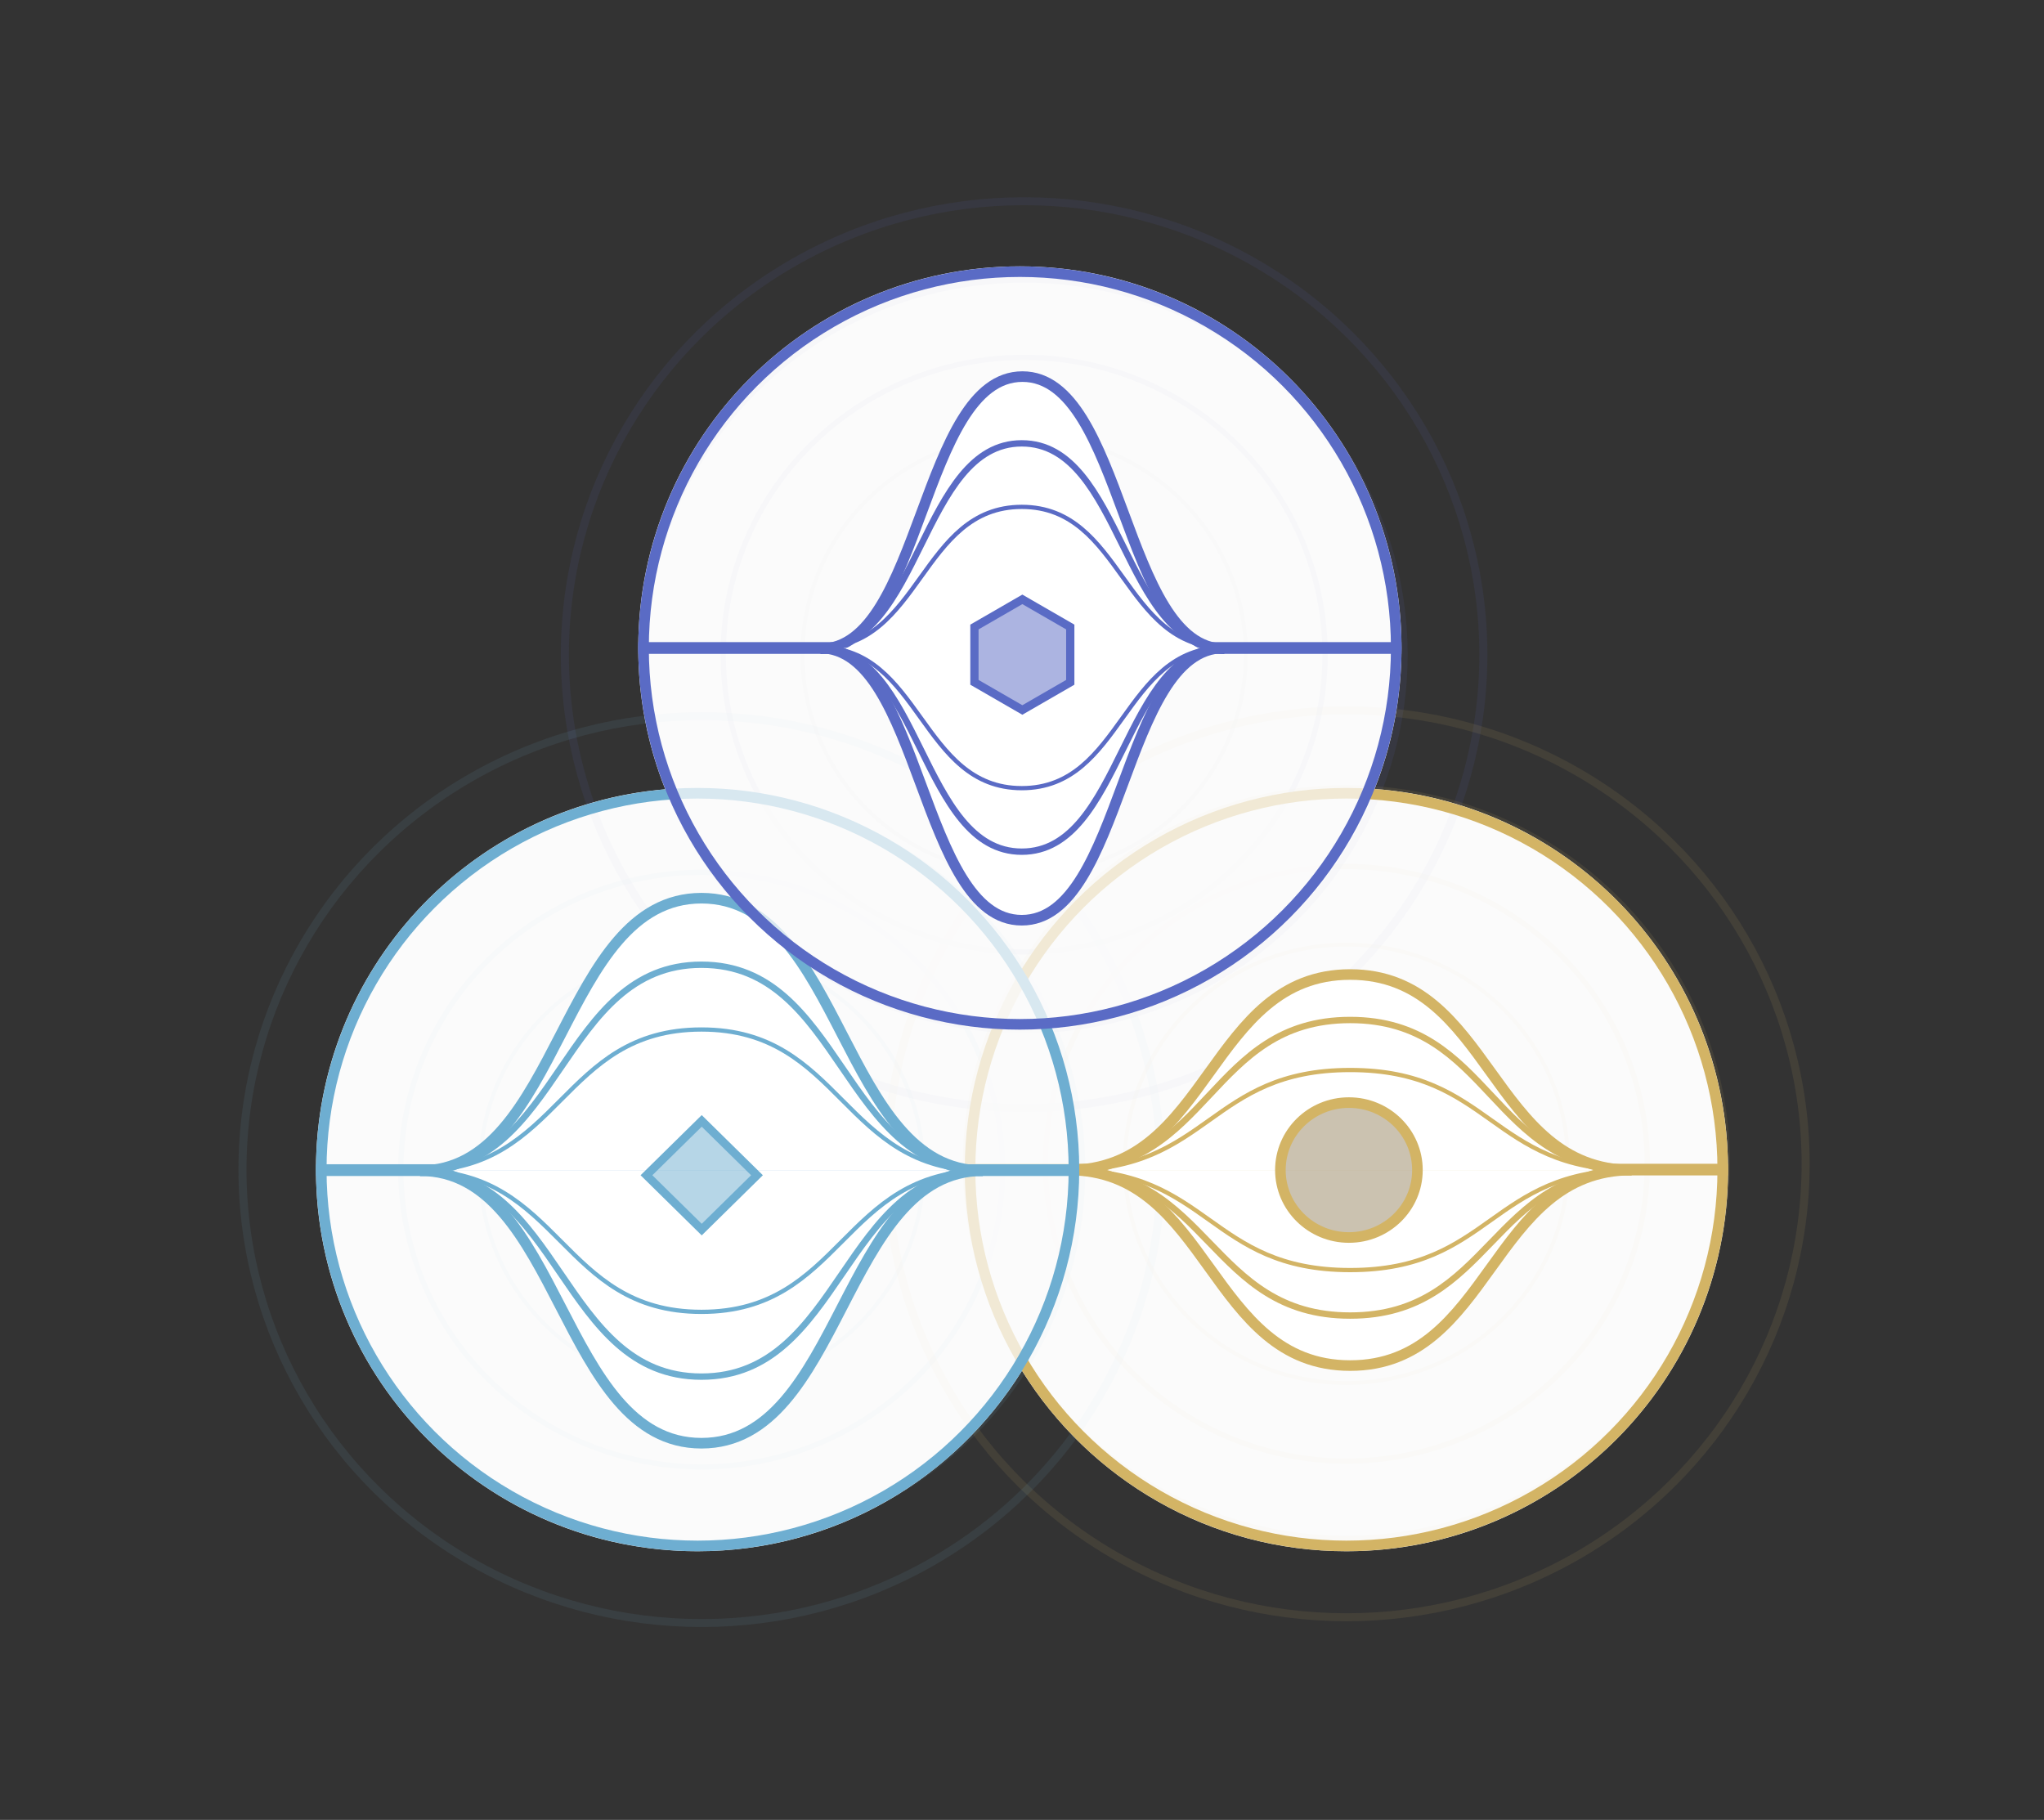 <svg xmlns="http://www.w3.org/2000/svg" xmlns:xlink="http://www.w3.org/1999/xlink" id="e5lSVukc6FJ1" viewBox="0 0 538 479"><rect x="0" y="0" width="538" height="479" fill="#333333" stroke="none"/><style> #e5lSVukc6FJ4_ts {animation: e5lSVukc6FJ4_ts__ts 4000ms linear infinite normal forwards}@keyframes e5lSVukc6FJ4_ts__ts { 0% {transform: translate(269.558px,172.313px) scale(0.586,0.581)} 16.667% {transform: translate(269.558px,172.313px) scale(0.917,0.907)} 83.333% {transform: translate(269.558px,172.313px) scale(2.228,2.198)} 83.667% {transform: translate(269.558px,172.313px) scale(0.262,0.262)} 100% {transform: translate(269.558px,172.313px) scale(0.586,0.581)}} #e5lSVukc6FJ4 {animation: e5lSVukc6FJ4_c_o 4000ms linear infinite normal forwards}@keyframes e5lSVukc6FJ4_c_o { 0% {opacity: 0.1} 16.667% {opacity: 0.1} 66.667% {opacity: 0.1} 83.333% {opacity: 0} 83.667% {opacity: 0.1} 100% {opacity: 0.1}} #e5lSVukc6FJ5_ts {animation: e5lSVukc6FJ5_ts__ts 4000ms linear infinite normal forwards}@keyframes e5lSVukc6FJ5_ts__ts { 0% {transform: translate(269.558px,172.313px) scale(0.262,0.262)} 100% {transform: translate(269.558px,172.313px) scale(2.228,2.198)}} #e5lSVukc6FJ5 {animation: e5lSVukc6FJ5_c_o 4000ms linear infinite normal forwards}@keyframes e5lSVukc6FJ5_c_o { 0% {opacity: 0.1} 83.333% {opacity: 0.1} 100% {opacity: 0}} #e5lSVukc6FJ6_ts {animation: e5lSVukc6FJ6_ts__ts 4000ms linear infinite normal forwards}@keyframes e5lSVukc6FJ6_ts__ts { 0% {transform: translate(269.558px,172.313px) scale(1.9,1.876)} 16.667% {transform: translate(269.558px,172.313px) scale(2.228,2.198)} 17% {transform: translate(269.558px,172.313px) scale(0.262,0.262)} 100% {transform: translate(269.558px,172.313px) scale(1.9,1.876)}} #e5lSVukc6FJ6 {animation: e5lSVukc6FJ6_c_o 4000ms linear infinite normal forwards}@keyframes e5lSVukc6FJ6_c_o { 0% {opacity: 0.1} 16.667% {opacity: 0} 17% {opacity: 0.1} 100% {opacity: 0.1}} #e5lSVukc6FJ7_ts {animation: e5lSVukc6FJ7_ts__ts 4000ms linear infinite normal forwards}@keyframes e5lSVukc6FJ7_ts__ts { 0% {transform: translate(269.558px,172.313px) scale(1.573,1.553)} 33.333% {transform: translate(269.558px,172.313px) scale(2.228,2.198)} 33.667% {transform: translate(269.558px,172.313px) scale(0.262,0.262)} 100% {transform: translate(269.558px,172.313px) scale(1.573,1.553)}} #e5lSVukc6FJ7 {animation: e5lSVukc6FJ7_c_o 4000ms linear infinite normal forwards}@keyframes e5lSVukc6FJ7_c_o { 0% {opacity: 0.1} 16.667% {opacity: 0.1} 33.333% {opacity: 0} 33.667% {opacity: 0.1} 100% {opacity: 0.1}} #e5lSVukc6FJ8_ts {animation: e5lSVukc6FJ8_ts__ts 4000ms linear infinite normal forwards}@keyframes e5lSVukc6FJ8_ts__ts { 0% {transform: translate(269.558px,172.313px) scale(1.245,1.23)} 50% {transform: translate(269.558px,172.313px) scale(2.228,2.198)} 50.333% {transform: translate(269.558px,172.313px) scale(0.262,0.262)} 100% {transform: translate(269.558px,172.313px) scale(1.245,1.23)}} #e5lSVukc6FJ8 {animation: e5lSVukc6FJ8_c_o 4000ms linear infinite normal forwards}@keyframes e5lSVukc6FJ8_c_o { 0% {opacity: 0.1} 33.333% {opacity: 0.1} 50% {opacity: 0} 50.333% {opacity: 0.1} 100% {opacity: 0.1}} #e5lSVukc6FJ9_ts {animation: e5lSVukc6FJ9_ts__ts 4000ms linear infinite normal forwards}@keyframes e5lSVukc6FJ9_ts__ts { 0% {transform: translate(269.558px,172.313px) scale(0.917,0.907)} 66.667% {transform: translate(269.558px,172.313px) scale(2.228,2.198)} 67% {transform: translate(269.558px,172.313px) scale(0.262,0.262)} 100% {transform: translate(269.558px,172.313px) scale(0.917,0.907)}} #e5lSVukc6FJ9 {animation: e5lSVukc6FJ9_c_o 4000ms linear infinite normal forwards}@keyframes e5lSVukc6FJ9_c_o { 0% {opacity: 0.1} 50% {opacity: 0.1} 66.667% {opacity: 0} 67% {opacity: 0.1} 100% {opacity: 0.1}} #e5lSVukc6FJ11_ts {animation: e5lSVukc6FJ11_ts__ts 4000ms linear infinite normal forwards}@keyframes e5lSVukc6FJ11_ts__ts { 0% {transform: translate(269.558px,172.313px) scale(0.586,0.581)} 16.667% {transform: translate(269.558px,172.313px) scale(0.917,0.907)} 83.333% {transform: translate(269.558px,172.313px) scale(2.228,2.198)} 83.667% {transform: translate(269.558px,172.313px) scale(0.262,0.262)} 100% {transform: translate(269.558px,172.313px) scale(0.586,0.581)}} #e5lSVukc6FJ11 {animation: e5lSVukc6FJ11_c_o 4000ms linear infinite normal forwards}@keyframes e5lSVukc6FJ11_c_o { 0% {opacity: 0.1} 16.667% {opacity: 0.1} 66.667% {opacity: 0.1} 83.333% {opacity: 0} 83.667% {opacity: 0.1} 100% {opacity: 0.1}} #e5lSVukc6FJ12_ts {animation: e5lSVukc6FJ12_ts__ts 4000ms linear infinite normal forwards}@keyframes e5lSVukc6FJ12_ts__ts { 0% {transform: translate(269.558px,172.313px) scale(0.262,0.262)} 100% {transform: translate(269.558px,172.313px) scale(2.228,2.198)}} #e5lSVukc6FJ12 {animation: e5lSVukc6FJ12_c_o 4000ms linear infinite normal forwards}@keyframes e5lSVukc6FJ12_c_o { 0% {opacity: 0.1} 83.333% {opacity: 0.1} 100% {opacity: 0}} #e5lSVukc6FJ13_ts {animation: e5lSVukc6FJ13_ts__ts 4000ms linear infinite normal forwards}@keyframes e5lSVukc6FJ13_ts__ts { 0% {transform: translate(269.558px,172.313px) scale(1.9,1.876)} 16.667% {transform: translate(269.558px,172.313px) scale(2.228,2.198)} 17% {transform: translate(269.558px,172.313px) scale(0.262,0.262)} 100% {transform: translate(269.558px,172.313px) scale(1.9,1.876)}} #e5lSVukc6FJ13 {animation: e5lSVukc6FJ13_c_o 4000ms linear infinite normal forwards}@keyframes e5lSVukc6FJ13_c_o { 0% {opacity: 0.1} 16.667% {opacity: 0} 17% {opacity: 0.1} 100% {opacity: 0.1}} #e5lSVukc6FJ14_ts {animation: e5lSVukc6FJ14_ts__ts 4000ms linear infinite normal forwards}@keyframes e5lSVukc6FJ14_ts__ts { 0% {transform: translate(269.558px,172.313px) scale(1.573,1.553)} 33.333% {transform: translate(269.558px,172.313px) scale(2.228,2.198)} 33.667% {transform: translate(269.558px,172.313px) scale(0.262,0.262)} 100% {transform: translate(269.558px,172.313px) scale(1.573,1.553)}} #e5lSVukc6FJ14 {animation: e5lSVukc6FJ14_c_o 4000ms linear infinite normal forwards}@keyframes e5lSVukc6FJ14_c_o { 0% {opacity: 0.1} 16.667% {opacity: 0.1} 33.333% {opacity: 0} 33.667% {opacity: 0.1} 100% {opacity: 0.1}} #e5lSVukc6FJ15_ts {animation: e5lSVukc6FJ15_ts__ts 4000ms linear infinite normal forwards}@keyframes e5lSVukc6FJ15_ts__ts { 0% {transform: translate(269.558px,172.313px) scale(1.245,1.23)} 50% {transform: translate(269.558px,172.313px) scale(2.228,2.198)} 50.333% {transform: translate(269.558px,172.313px) scale(0.262,0.262)} 100% {transform: translate(269.558px,172.313px) scale(1.245,1.23)}} #e5lSVukc6FJ15 {animation: e5lSVukc6FJ15_c_o 4000ms linear infinite normal forwards}@keyframes e5lSVukc6FJ15_c_o { 0% {opacity: 0.1} 33.333% {opacity: 0.1} 50% {opacity: 0} 50.333% {opacity: 0.1} 100% {opacity: 0.1}} #e5lSVukc6FJ16_ts {animation: e5lSVukc6FJ16_ts__ts 4000ms linear infinite normal forwards}@keyframes e5lSVukc6FJ16_ts__ts { 0% {transform: translate(269.558px,172.313px) scale(0.917,0.907)} 66.667% {transform: translate(269.558px,172.313px) scale(2.228,2.198)} 67% {transform: translate(269.558px,172.313px) scale(0.262,0.262)} 100% {transform: translate(269.558px,172.313px) scale(0.917,0.907)}} #e5lSVukc6FJ16 {animation: e5lSVukc6FJ16_c_o 4000ms linear infinite normal forwards}@keyframes e5lSVukc6FJ16_c_o { 0% {opacity: 0.1} 50% {opacity: 0.1} 66.667% {opacity: 0} 67% {opacity: 0.1} 100% {opacity: 0.1}} #e5lSVukc6FJ18_ts {animation: e5lSVukc6FJ18_ts__ts 4000ms linear infinite normal forwards}@keyframes e5lSVukc6FJ18_ts__ts { 0% {transform: translate(269.558px,172.313px) scale(0.586,0.581)} 16.667% {transform: translate(269.558px,172.313px) scale(0.917,0.907)} 83.333% {transform: translate(269.558px,172.313px) scale(2.228,2.198)} 83.667% {transform: translate(269.558px,172.313px) scale(0.262,0.262)} 100% {transform: translate(269.558px,172.313px) scale(0.586,0.581)}} #e5lSVukc6FJ18 {animation: e5lSVukc6FJ18_c_o 4000ms linear infinite normal forwards}@keyframes e5lSVukc6FJ18_c_o { 0% {opacity: 0.1} 16.667% {opacity: 0.1} 66.667% {opacity: 0.1} 83.333% {opacity: 0} 83.667% {opacity: 0.1} 100% {opacity: 0.1}} #e5lSVukc6FJ19_ts {animation: e5lSVukc6FJ19_ts__ts 4000ms linear infinite normal forwards}@keyframes e5lSVukc6FJ19_ts__ts { 0% {transform: translate(269.558px,172.313px) scale(0.262,0.262)} 100% {transform: translate(269.558px,172.313px) scale(2.228,2.198)}} #e5lSVukc6FJ19 {animation: e5lSVukc6FJ19_c_o 4000ms linear infinite normal forwards}@keyframes e5lSVukc6FJ19_c_o { 0% {opacity: 0.1} 83.333% {opacity: 0.1} 100% {opacity: 0}} #e5lSVukc6FJ20_ts {animation: e5lSVukc6FJ20_ts__ts 4000ms linear infinite normal forwards}@keyframes e5lSVukc6FJ20_ts__ts { 0% {transform: translate(269.558px,172.313px) scale(1.9,1.876)} 16.667% {transform: translate(269.558px,172.313px) scale(2.228,2.198)} 17% {transform: translate(269.558px,172.313px) scale(0.262,0.262)} 100% {transform: translate(269.558px,172.313px) scale(1.9,1.876)}} #e5lSVukc6FJ20 {animation: e5lSVukc6FJ20_c_o 4000ms linear infinite normal forwards}@keyframes e5lSVukc6FJ20_c_o { 0% {opacity: 0.1} 16.667% {opacity: 0} 17% {opacity: 0.1} 100% {opacity: 0.1}} #e5lSVukc6FJ21_ts {animation: e5lSVukc6FJ21_ts__ts 4000ms linear infinite normal forwards}@keyframes e5lSVukc6FJ21_ts__ts { 0% {transform: translate(269.558px,172.313px) scale(1.573,1.553)} 33.333% {transform: translate(269.558px,172.313px) scale(2.228,2.198)} 33.667% {transform: translate(269.558px,172.313px) scale(0.262,0.262)} 100% {transform: translate(269.558px,172.313px) scale(1.573,1.553)}} #e5lSVukc6FJ21 {animation: e5lSVukc6FJ21_c_o 4000ms linear infinite normal forwards}@keyframes e5lSVukc6FJ21_c_o { 0% {opacity: 0.1} 16.667% {opacity: 0.1} 33.333% {opacity: 0} 33.667% {opacity: 0.1} 100% {opacity: 0.1}} #e5lSVukc6FJ22_ts {animation: e5lSVukc6FJ22_ts__ts 4000ms linear infinite normal forwards}@keyframes e5lSVukc6FJ22_ts__ts { 0% {transform: translate(269.558px,172.313px) scale(1.245,1.23)} 50% {transform: translate(269.558px,172.313px) scale(2.228,2.198)} 50.333% {transform: translate(269.558px,172.313px) scale(0.262,0.262)} 100% {transform: translate(269.558px,172.313px) scale(1.245,1.23)}} #e5lSVukc6FJ22 {animation: e5lSVukc6FJ22_c_o 4000ms linear infinite normal forwards}@keyframes e5lSVukc6FJ22_c_o { 0% {opacity: 0.1} 33.333% {opacity: 0.1} 50% {opacity: 0} 50.333% {opacity: 0.1} 100% {opacity: 0.1}} #e5lSVukc6FJ23_ts {animation: e5lSVukc6FJ23_ts__ts 4000ms linear infinite normal forwards}@keyframes e5lSVukc6FJ23_ts__ts { 0% {transform: translate(269.558px,172.313px) scale(0.917,0.907)} 66.667% {transform: translate(269.558px,172.313px) scale(2.228,2.198)} 67% {transform: translate(269.558px,172.313px) scale(0.262,0.262)} 100% {transform: translate(269.558px,172.313px) scale(0.917,0.907)}} #e5lSVukc6FJ23 {animation: e5lSVukc6FJ23_c_o 4000ms linear infinite normal forwards}@keyframes e5lSVukc6FJ23_c_o { 0% {opacity: 0.1} 50% {opacity: 0.1} 66.667% {opacity: 0} 67% {opacity: 0.1} 100% {opacity: 0.1}} #e5lSVukc6FJ58_ts {animation: e5lSVukc6FJ58_ts__ts 4000ms linear infinite normal forwards}@keyframes e5lSVukc6FJ58_ts__ts { 0% {transform: translate(355.045px,307.965px) scale(1,1);animation-timing-function: cubic-bezier(0.525,0.275,0.565,1)} 50% {transform: translate(355.045px,307.965px) scale(0.768,0.768);animation-timing-function: cubic-bezier(0.47,0,0.585,0.905)} 100% {transform: translate(355.045px,307.965px) scale(1,1)}} #e5lSVukc6FJ59_tr {animation: e5lSVukc6FJ59_tr__tr 4000ms linear infinite normal forwards}@keyframes e5lSVukc6FJ59_tr__tr { 0% {transform: translate(184.7px,309.331px) rotate(0deg);animation-timing-function: cubic-bezier(0.525,0.275,0.565,1)} 50% {transform: translate(184.7px,309.331px) rotate(120deg);animation-timing-function: cubic-bezier(0.47,0,0.585,0.905)} 100% {transform: translate(184.7px,309.331px) rotate(0deg)}} #e5lSVukc6FJ60_tr {animation: e5lSVukc6FJ60_tr__tr 4000ms linear infinite normal forwards}@keyframes e5lSVukc6FJ60_tr__tr { 0% {transform: translate(269.092px,172.312px) rotate(0deg);animation-timing-function: cubic-bezier(0.525,0.275,0.565,1)} 50% {transform: translate(269.092px,172.312px) rotate(120deg);animation-timing-function: cubic-bezier(0.47,0,0.585,0.905)} 100% {transform: translate(269.092px,172.312px) rotate(0deg)}} </style><path d="M361.821,207.661c4.565-11.479,7.074-23.999,7.074-37.104c0-55.479-44.974-100.454-100.453-100.454s-100.453,44.974-100.453,100.454c0,13.138,2.522,25.687,7.108,37.189-51.492,4.323-91.935,47.487-91.935,100.097c0,55.479,44.974,100.453,100.453,100.453c36.049,0,67.663-18.989,85.385-47.51c17.722,28.521,49.336,47.51,85.385,47.51c55.479,0,100.454-44.974,100.454-100.453c0-52.978-41.012-96.377-93.018-100.182Z" fill="#fbfbfb"></path><g transform="translate(0 0)"><g id="e5lSVukc6FJ4_ts" transform="translate(269.558,172.313) scale(0.586,0.581)"><circle id="e5lSVukc6FJ4" r="63.62" transform="translate(-0,-0)" opacity="0.1" fill="none" stroke="#5a6bc5" stroke-width="1.116"></circle></g><g id="e5lSVukc6FJ5_ts" transform="translate(269.558,172.313) scale(0.262,0.262)"><circle id="e5lSVukc6FJ5" r="63.62" transform="translate(-0,-0)" opacity="0.1" fill="none" stroke="#5a6bc5" stroke-width="1.116"></circle></g><g id="e5lSVukc6FJ6_ts" transform="translate(269.558,172.313) scale(1.9,1.876)"><circle id="e5lSVukc6FJ6" r="63.62" transform="translate(-0,-0)" opacity="0.1" fill="none" stroke="#5a6bc5" stroke-width="1.116"></circle></g><g id="e5lSVukc6FJ7_ts" transform="translate(269.558,172.313) scale(1.573,1.553)"><circle id="e5lSVukc6FJ7" r="63.62" transform="translate(-0,-0)" opacity="0.1" fill="none" stroke="#5a6bc5" stroke-width="1.116"></circle></g><g id="e5lSVukc6FJ8_ts" transform="translate(269.558,172.313) scale(1.245,1.23)"><circle id="e5lSVukc6FJ8" r="63.62" transform="translate(-0,-0)" opacity="0.1" fill="none" stroke="#5a6bc5" stroke-width="1.116"></circle></g><g id="e5lSVukc6FJ9_ts" transform="translate(269.558,172.313) scale(0.917,0.907)"><circle id="e5lSVukc6FJ9" r="63.62" transform="translate(-0,-0)" opacity="0.1" fill="none" stroke="#b0b5c7" stroke-width="1.116"></circle></g></g><g transform="translate(84.827 134.006)"><g id="e5lSVukc6FJ11_ts" transform="translate(269.558,172.313) scale(0.586,0.581)"><circle id="e5lSVukc6FJ11" r="63.62" transform="translate(-0,-0)" opacity="0.1" fill="none" stroke="#d3b465" stroke-width="1.116"></circle></g><g id="e5lSVukc6FJ12_ts" transform="translate(269.558,172.313) scale(0.262,0.262)"><circle id="e5lSVukc6FJ12" r="63.62" transform="translate(-0,-0)" opacity="0.1" fill="none" stroke="#d3b465" stroke-width="1.116"></circle></g><g id="e5lSVukc6FJ13_ts" transform="translate(269.558,172.313) scale(1.9,1.876)"><circle id="e5lSVukc6FJ13" r="63.62" transform="translate(-0,-0)" opacity="0.1" fill="none" stroke="#d3b465" stroke-width="1.116"></circle></g><g id="e5lSVukc6FJ14_ts" transform="translate(269.558,172.313) scale(1.573,1.553)"><circle id="e5lSVukc6FJ14" r="63.62" transform="translate(-0,-0)" opacity="0.1" fill="none" stroke="#d3b465" stroke-width="1.116"></circle></g><g id="e5lSVukc6FJ15_ts" transform="translate(269.558,172.313) scale(1.245,1.23)"><circle id="e5lSVukc6FJ15" r="63.62" transform="translate(-0,-0)" opacity="0.1" fill="none" stroke="#d3b465" stroke-width="1.116"></circle></g><g id="e5lSVukc6FJ16_ts" transform="translate(269.558,172.313) scale(0.917,0.907)"><circle id="e5lSVukc6FJ16" r="63.62" transform="translate(-0,-0)" opacity="0.1" fill="none" stroke="#d3b465" stroke-width="1.116"></circle></g></g><g transform="translate(-84.858 135.53)"><g id="e5lSVukc6FJ18_ts" transform="translate(269.558,172.313) scale(0.586,0.581)"><circle id="e5lSVukc6FJ18" r="63.62" transform="translate(-0,-0)" opacity="0.1" fill="none" stroke="#6eaed1" stroke-width="1.116"></circle></g><g id="e5lSVukc6FJ19_ts" transform="translate(269.558,172.313) scale(0.262,0.262)"><circle id="e5lSVukc6FJ19" r="63.62" transform="translate(-0,-0)" opacity="0.1" fill="none" stroke="#6eaed1" stroke-width="1.116"></circle></g><g id="e5lSVukc6FJ20_ts" transform="translate(269.558,172.313) scale(1.9,1.876)"><circle id="e5lSVukc6FJ20" r="63.62" transform="translate(-0,-0)" opacity="0.1" fill="none" stroke="#6eaed1" stroke-width="1.116"></circle></g><g id="e5lSVukc6FJ21_ts" transform="translate(269.558,172.313) scale(1.573,1.553)"><circle id="e5lSVukc6FJ21" r="63.62" transform="translate(-0,-0)" opacity="0.1" fill="none" stroke="#6eaed1" stroke-width="1.116"></circle></g><g id="e5lSVukc6FJ22_ts" transform="translate(269.558,172.313) scale(1.245,1.23)"><circle id="e5lSVukc6FJ22" r="63.62" transform="translate(-0,-0)" opacity="0.1" fill="none" stroke="#6eaed1" stroke-width="1.116"></circle></g><g id="e5lSVukc6FJ23_ts" transform="translate(269.558,172.313) scale(0.917,0.907)"><circle id="e5lSVukc6FJ23" r="63.62" transform="translate(-0,-0)" opacity="0.1" fill="none" stroke="#6eaed1" stroke-width="1.116"></circle></g></g><g transform="translate(0 0)"><g><circle r="99.058" transform="translate(354.385 307.843)" fill="#fbfbfb" fill-opacity="0.75" stroke="#d3b465" stroke-width="2.79"></circle><path d="M253.932,307.843h200.907" fill="none" stroke="#d3b465" stroke-width="3.069"></path><path d="M281.313,307.963c37.035,0,37.035-51.463,74.07-51.463s37.047,51.463,74.082,51.463" fill="#fff"></path><path d="M281.313,307.963c37.035,0,37.035-51.463,74.07-51.463s37.047,51.463,74.082,51.463" fill="none" stroke="#d3b465" stroke-width="2.79" stroke-miterlimit="10"></path><path d="M281.313,307.963c37.035,0,37.035-39.495,74.07-39.495s37.047,39.495,74.082,39.495" fill="none" stroke="#d3b465" stroke-width="1.674" stroke-miterlimit="10"></path><path d="M281.313,307.964c37.035,0,37.035-26.33,74.07-26.33s37.047,26.33,74.082,26.33" fill="none" stroke="#d3b465" stroke-width="1.116" stroke-miterlimit="10"></path><path d="M429.465,307.963c-37.035,0-37.035,51.464-74.082,51.464s-37.035-51.464-74.07-51.464" fill="#fff"></path><path d="M429.465,307.963c-37.035,0-37.035,51.464-74.082,51.464s-37.035-51.464-74.07-51.464" fill="none" stroke="#d3b465" stroke-width="2.79" stroke-miterlimit="10"></path><path d="M429.465,307.963c-37.035,0-37.035,38.299-74.082,38.299s-37.035-38.299-74.07-38.299" fill="none" stroke="#d3b465" stroke-width="1.674" stroke-miterlimit="10"></path><path d="M429.465,307.963c-37.035,0-37.035,26.33-74.082,26.33s-37.035-26.33-74.07-26.33" fill="none" stroke="#d3b465" stroke-width="1.116" stroke-miterlimit="10"></path></g><g transform="translate(0 0)"><circle r="99.058" transform="translate(183.615 307.843)" fill="#fbfbfb" fill-opacity="0.75" stroke="#6eaed1" stroke-width="2.79"></circle><path d="M83.162,307.982h200.906" fill="none" stroke="#6eaed1" stroke-width="3.092"></path><path d="M110.568,308.136c37.03,0,37.03-71.727,74.06-71.727c37.029,0,37.041,71.727,74.071,71.727" fill="#fff"></path><path d="M110.568,308.136c37.03,0,37.03-71.727,74.06-71.727c37.029,0,37.041,71.727,74.071,71.727" fill="none" stroke="#6eaed1" stroke-width="2.79" stroke-miterlimit="10"></path><path d="M110.568,308.136c37.03,0,37.03-54.214,74.06-54.214c37.029,0,37.041,54.214,74.071,54.214" fill="none" stroke="#6eaed1" stroke-width="1.674" stroke-miterlimit="10"></path><path d="M110.568,308.137c37.03,0,37.03-37.166,74.06-37.166c37.029,0,37.041,37.166,74.071,37.166" fill="none" stroke="#6eaed1" stroke-width="1.116" stroke-miterlimit="10"></path><path d="M258.699,308.136c-37.03,0-37.03,71.726-74.071,71.726-37.042,0-37.03-71.726-74.06-71.726" fill="#fff"></path><path d="M258.699,308.136c-37.03,0-37.03,71.726-74.071,71.726-37.042,0-37.03-71.726-74.06-71.726" fill="none" stroke="#6eaed1" stroke-width="2.79" stroke-miterlimit="10"></path><path d="M258.699,308.136c-37.03,0-37.03,54.201-74.071,54.201-37.042,0-37.03-54.201-74.06-54.201" fill="none" stroke="#6eaed1" stroke-width="1.674" stroke-miterlimit="10"></path><path d="M258.699,308.136c-37.03,0-37.03,37.154-74.071,37.154-37.042,0-37.03-37.154-74.06-37.154" fill="none" stroke="#6eaed1" stroke-width="1.116" stroke-miterlimit="10"></path></g><g transform="translate(0 0)"><circle r="99.058" transform="translate(268.442 170.557)" fill="#fbfbfb" fill-opacity="0.75" stroke="#5a6bc5" stroke-width="2.79"></circle><path d="M167.989,170.557h200.906" fill="none" stroke="#5a6bc5" stroke-width="3.092"></path><path d="M215.968,170.772c26.573,0,26.573-71.649,53.146-71.649s26.582,71.649,53.155,71.649" fill="#fff"></path><path d="M215.968,170.772c26.573,0,26.573-71.649,53.146-71.649s26.582,71.649,53.155,71.649" fill="none" stroke="#5a6bc5" stroke-width="2.79" stroke-miterlimit="10"></path><path d="M215.794,170.428c26.573,0,26.574-53.736,53.147-53.736s26.581,53.736,53.154,53.736" fill="none" stroke="#5a6bc5" stroke-width="1.674" stroke-miterlimit="10"></path><path d="M215.794,170.43c26.573,0,26.574-37.018,53.147-37.018s26.581,37.018,53.154,37.018" fill="none" stroke="#5a6bc5" stroke-width="1.116" stroke-miterlimit="10"></path><path d="M322.095,170.557c-26.573,0-26.573,71.649-53.154,71.649-26.582,0-26.574-71.649-53.147-71.649" fill="#fff"></path><path d="M322.095,170.557c-26.573,0-26.573,71.649-53.154,71.649-26.582,0-26.574-71.649-53.147-71.649" fill="none" stroke="#5a6bc5" stroke-width="2.79" stroke-miterlimit="10"></path><path d="M322.095,170.429c-26.573,0-26.573,53.737-53.154,53.737-26.582,0-26.574-53.737-53.147-53.737" fill="none" stroke="#5a6bc5" stroke-width="1.674" stroke-miterlimit="10"></path><path d="M322.095,170.429c-26.573,0-26.573,37.019-53.154,37.019-26.582,0-26.574-37.019-53.147-37.019" fill="none" stroke="#5a6bc5" stroke-width="1.116" stroke-miterlimit="10"></path></g><g id="e5lSVukc6FJ58_ts" transform="translate(355.045,307.965) scale(1,1)"><path d="M373.08,307.965c0,9.786-8.055,17.754-18.034,17.754-9.98,0-18.035-7.968-18.035-17.754c0-9.787,8.055-17.754,18.035-17.754c9.979,0,18.034,7.967,18.034,17.754Z" transform="translate(-355.045,-307.965)" fill="#988662" fill-opacity="0.5" stroke="#d3b465" stroke-width="2.79"></path></g><g id="e5lSVukc6FJ59_tr" transform="translate(184.7,309.331) rotate(0)"><path d="M166.03,309.33l18.67-18.365l18.67,18.365-18.67,18.366-18.67-18.366Z" transform="scale(0.779,0.779) translate(-184.7,-309.331)" fill="#6eaed1" fill-opacity="0.5" stroke="#6eaed1" stroke-width="2.79"></path></g><g id="e5lSVukc6FJ60_tr" transform="translate(269.092,172.312) rotate(0)"><path d="M252.903,162.968l16.189-9.345l16.189,9.345v18.689l-16.189,9.345-16.189-9.345v-18.689Z" transform="scale(0.779,0.779) translate(-269.092,-172.312)" fill="#5a6bc5" fill-opacity="0.5" stroke="#5a6bc5" stroke-width="2.79"></path></g></g></svg>